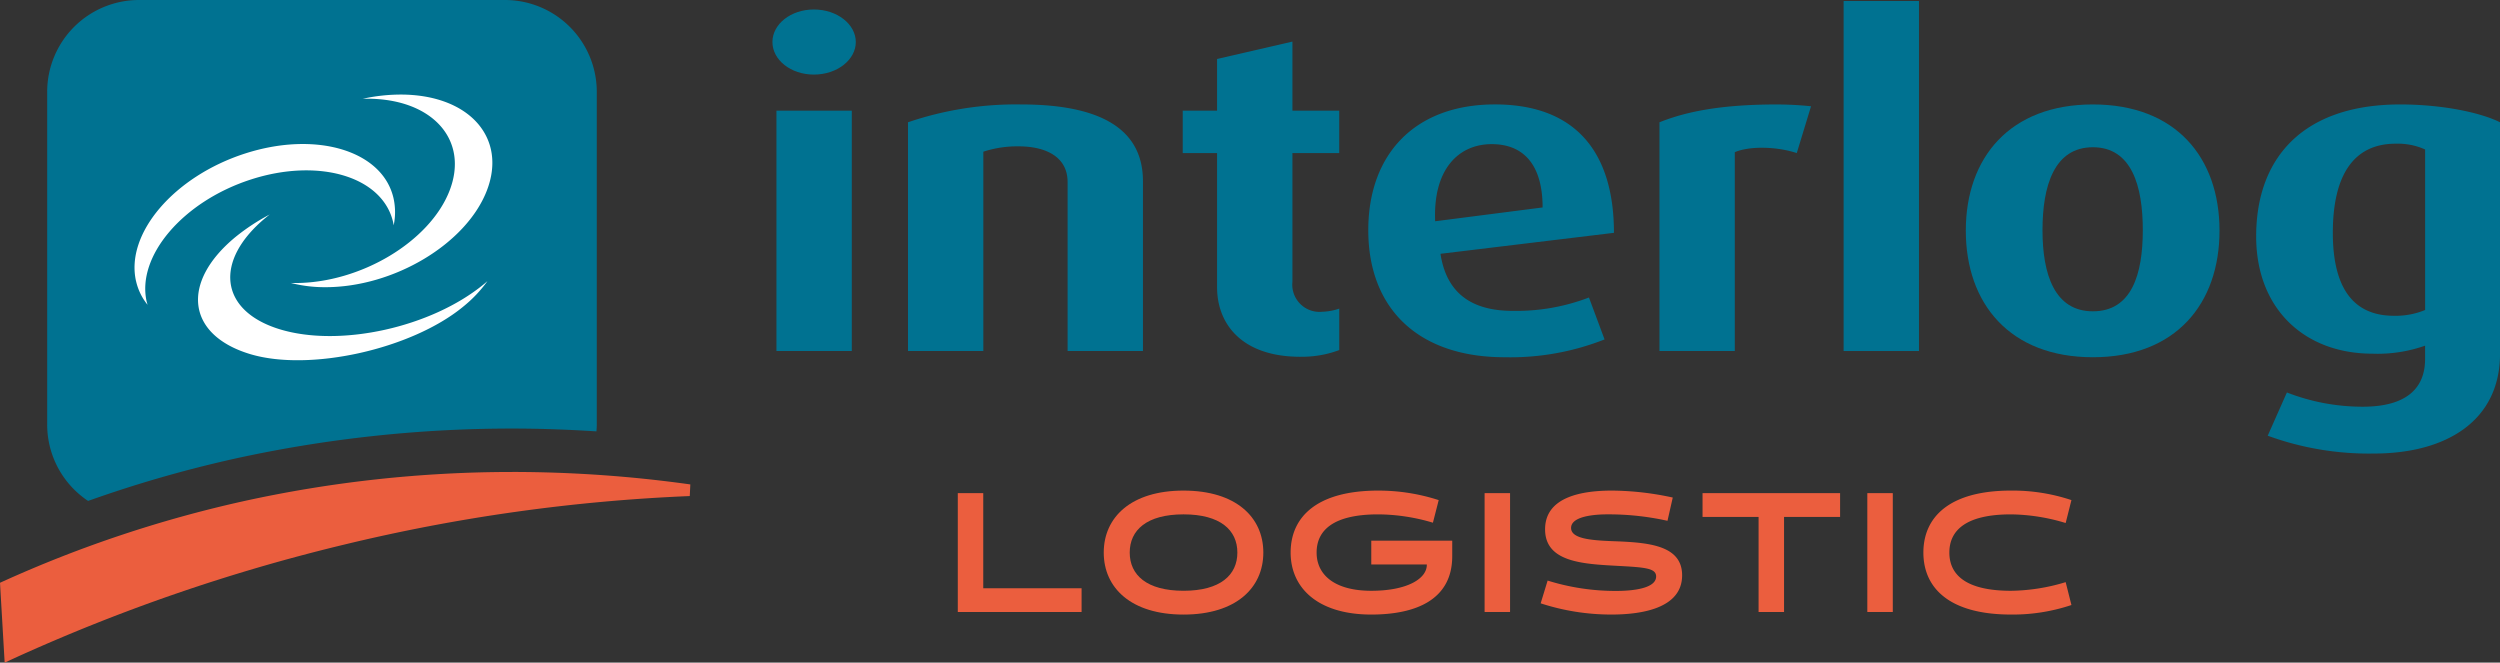 <svg xmlns="http://www.w3.org/2000/svg" xmlns:xlink="http://www.w3.org/1999/xlink" width="318.072" height="84.306" viewBox="0 0 318.072 84.306"><rect x="0" y="0" width="318.072" height="84.306" fill="#333333" stroke="none"/><defs><clipPath id="clip-path"><rect id="Ret&#xE2;ngulo_69" data-name="Ret&#xE2;ngulo 69" width="318.072" height="84.306" fill="none"></rect></clipPath></defs><g id="Grupo_1492" data-name="Grupo 1492" transform="translate(0 0)"><g id="Grupo_1491" data-name="Grupo 1491" transform="translate(0 0)" clip-path="url(#clip-path)"><path id="Caminho_1191" data-name="Caminho 1191" d="M92.858,9.358c-2.95,0-5.276-1.873-5.276-4.142s2.326-4.14,5.276-4.14,5.331,1.872,5.331,4.14-2.381,4.142-5.331,4.142m-4.764,4.593h9.587V44.527H88.094Z" transform="translate(10.693 0.131)" fill="#007291"></path><path id="Caminho_1192" data-name="Caminho 1192" d="M123.26,43.212v-21.5c0-3.177-2.723-4.538-6.239-4.538a13.824,13.824,0,0,0-4.482.681V43.212h-9.586v-29.1a42.549,42.549,0,0,1,14.408-2.269c9.983,0,15.486,3.063,15.486,9.758V43.212Z" transform="translate(12.569 1.446)" fill="#007291"></path><path id="Caminho_1193" data-name="Caminho 1193" d="M149.081,44.818c-7.488,0-10.607-4.2-10.607-8.848V18.9h-4.368V13.506h4.368V6.928l9.586-2.212v8.79h5.956V18.9H148.06V35.288a3.464,3.464,0,0,0,3.8,3.8,7.225,7.225,0,0,0,2.157-.4v5.275a13.459,13.459,0,0,1-4.935.851" transform="translate(16.373 0.575)" fill="#007291"></path><path id="Caminho_1194" data-name="Caminho 1194" d="M164.33,30.845c.737,4.824,3.744,7.261,9.19,7.261a25.868,25.868,0,0,0,9.7-1.7l1.985,5.332A32.659,32.659,0,0,1,172.5,44.006c-11.06,0-17.356-6.24-17.356-16.166,0-9.7,5.956-16,16.11-16,10.21,0,15.145,6.013,15.145,16.336Zm6.523-13.953c-4.254,0-7.487,3.234-7.2,9.813l13.67-1.758c0-5.445-2.438-8.054-6.467-8.054" transform="translate(18.941 1.446)" fill="#007291"></path><path id="Caminho_1195" data-name="Caminho 1195" d="M205.63,18.027c-2.61-.852-6.013-.907-7.885-.113v25.3h-9.586v-29.1c3.517-1.418,8.054-2.269,14.918-2.269a43.63,43.63,0,0,1,4.368.228Z" transform="translate(22.972 1.446)" fill="#007291"></path><rect id="Ret&#xE2;ngulo_66" data-name="Ret&#xE2;ngulo 66" width="9.587" height="44.529" transform="translate(234.562 0.129)" fill="#007291"></rect><path id="Caminho_1196" data-name="Caminho 1196" d="M239.061,44.005c-10.55,0-16.166-6.807-16.166-16.109s5.616-16.054,16.166-16.054,16.111,6.749,16.111,16.054-5.56,16.109-16.111,16.109m0-26.717c-4.935,0-6.409,4.935-6.409,10.551s1.532,10.323,6.409,10.323c4.936,0,6.353-4.706,6.353-10.323S244,17.288,239.061,17.288" transform="translate(27.213 1.446)" fill="#007291"></path><path id="Caminho_1197" data-name="Caminho 1197" d="M270.788,56.257a37.53,37.53,0,0,1-13.5-2.269l2.439-5.5A26.511,26.511,0,0,0,269.37,50.3c5.615,0,7.941-2.381,7.941-6.068v-1.7a18.083,18.083,0,0,1-6.693,1.02c-8.678,0-14.8-5.729-14.8-14.919,0-10.154,6.127-16.79,18.321-16.79,5.332,0,10.211,1.021,12.707,2.269v29.44c0,8.565-6.864,12.705-16.053,12.705m6.523-38.686a8.481,8.481,0,0,0-3.744-.736c-5.331,0-8,3.97-8,11.344,0,7.092,2.666,10.551,7.772,10.551a9.767,9.767,0,0,0,3.97-.736Z" transform="translate(31.231 1.446)" fill="#007291"></path><path id="Caminho_1198" data-name="Caminho 1198" d="M108.6,71.036V55.915h3.239v12.1H124.35v3.025Z" transform="translate(13.259 6.826)" fill="#eb5e3e"></path><path id="Caminho_1199" data-name="Caminho 1199" d="M135.3,55.626c6.675,0,10.153,3.391,10.153,7.885S141.977,71.4,135.3,71.4,125.149,68,125.149,63.511s3.477-7.885,10.153-7.885m0,12.746c4.688,0,6.848-2.01,6.848-4.861s-2.16-4.861-6.848-4.861-6.848,2.01-6.848,4.861,2.16,4.861,6.848,4.861" transform="translate(15.279 6.791)" fill="#eb5e3e"></path><path id="Caminho_1200" data-name="Caminho 1200" d="M156.6,65.022V62h10.3v1.966c0,5.572-4.666,7.432-10.3,7.432-6.8,0-10.26-3.392-10.26-7.886s3.283-7.885,11.147-7.885a24.82,24.82,0,0,1,7.691,1.211l-.735,2.873a24.708,24.708,0,0,0-6.956-1.059c-5.7,0-7.842,2.01-7.842,4.861s2.313,4.861,6.956,4.861c4.558,0,7.065-1.534,7.065-3.3v-.045Z" transform="translate(17.866 6.791)" fill="#eb5e3e"></path><rect id="Ret&#xE2;ngulo_67" data-name="Ret&#xE2;ngulo 67" width="3.239" height="15.121" transform="translate(188.884 62.741)" fill="#eb5e3e"></rect><path id="Caminho_1201" data-name="Caminho 1201" d="M174.69,69.97l.885-2.894a29.034,29.034,0,0,0,8.705,1.317c.993,0,5.1-.045,5.1-1.837,0-1.081-1.469-1.167-5.055-1.361-4.341-.237-9.073-.5-9.073-4.643s4.709-4.926,8.512-4.926a37.092,37.092,0,0,1,7.732.886l-.67,2.959a34.484,34.484,0,0,0-7.6-.821c-.778,0-4.666.021-4.666,1.729,0,1.469,2.894,1.6,5.918,1.706,4.235.173,8.209.626,8.209,4.32,0,4.234-5.228,4.992-8.987,4.992a28.951,28.951,0,0,1-9.007-1.427" transform="translate(21.327 6.791)" fill="#eb5e3e"></path><path id="Caminho_1202" data-name="Caminho 1202" d="M203.414,58.94v12.1h-3.239V58.94h-7.13V55.915h17.5V58.94Z" transform="translate(23.568 6.826)" fill="#eb5e3e"></path><rect id="Ret&#xE2;ngulo_68" data-name="Ret&#xE2;ngulo 68" width="3.239" height="15.121" transform="translate(237.578 62.741)" fill="#eb5e3e"></rect><path id="Caminho_1203" data-name="Caminho 1203" d="M236.921,70.185a23.5,23.5,0,0,1-7.69,1.212c-7.862,0-11.146-3.392-11.146-7.886s3.283-7.885,11.146-7.885a23.542,23.542,0,0,1,7.69,1.211l-.734,2.915a24.66,24.66,0,0,0-6.956-1.1c-5.7,0-7.842,2.01-7.842,4.861s2.14,4.861,7.842,4.861a24.66,24.66,0,0,0,6.956-1.1Z" transform="translate(26.625 6.791)" fill="#eb5e3e"></path><path id="Caminho_1204" data-name="Caminho 1204" d="M10.556,63.732A157.773,157.773,0,0,1,29.009,58.4a164.383,164.383,0,0,1,35.522-3.876c3.551,0,7.127.13,10.7.359.02-.278.044-.557.044-.84V11.656A11.692,11.692,0,0,0,63.621,0H17.005A11.689,11.689,0,0,0,5.35,11.656V54.042a11.665,11.665,0,0,0,5.206,9.69" transform="translate(0.653 0)" fill="#007291"></path><path id="Caminho_1205" data-name="Caminho 1205" d="M46.943,10.722a22.55,22.55,0,0,0-4.832.54c.184-.01.377-.013.566-.013,8.319,0,13.015,5.251,10.487,11.724S41.845,34.7,33.525,34.7c-.187,0-.371,0-.561-.012a17.294,17.294,0,0,0,4.417.542c8.693,0,17.884-5.488,20.523-12.258s-2.265-12.25-10.961-12.25" transform="translate(4.024 1.309)" fill="#fff"></path><path id="Caminho_1206" data-name="Caminho 1206" d="M15.452,33.794a7.332,7.332,0,0,0,1.458,2.991c-.036-.129-.073-.257-.109-.389-1.326-5.794,4.61-12.76,13.264-15.554s16.753-.366,18.086,5.432c.03.13.05.261.072.4a8.127,8.127,0,0,0-.02-3.455c-1.389-6.057-9.849-8.6-18.9-5.676s-15.248,10.2-13.854,16.253" transform="translate(1.863 1.993)" fill="#fff"></path><path id="Caminho_1207" data-name="Caminho 1207" d="M56.181,36.055A16.7,16.7,0,0,0,59.275,32.8c-.145.122-.287.251-.441.374-6.7,5.518-18.345,8.092-26,5.744S24.416,30.2,31.123,24.681c.149-.125.3-.245.465-.366a26.294,26.294,0,0,0-4.365,2.867c-7,5.77-6.207,12.429,1.793,14.88,7.562,2.317,20.589-.594,27.166-6.007" transform="translate(2.741 2.968)" fill="#fff"></path><path id="Caminho_1208" data-name="Caminho 1208" d="M65.185,53.516A158.828,158.828,0,0,0,30.859,57.26,156.155,156.155,0,0,0,.468,67.4L0,67.613l.03.513.5,8.558.063,1.09.991-.459A232,232,0,0,1,43.8,62.754,226.336,226.336,0,0,1,87.758,56.58L87.83,55.1a163.632,163.632,0,0,0-22.645-1.587" transform="translate(0 6.533)" fill="#eb5e3e"></path></g></g></svg>
